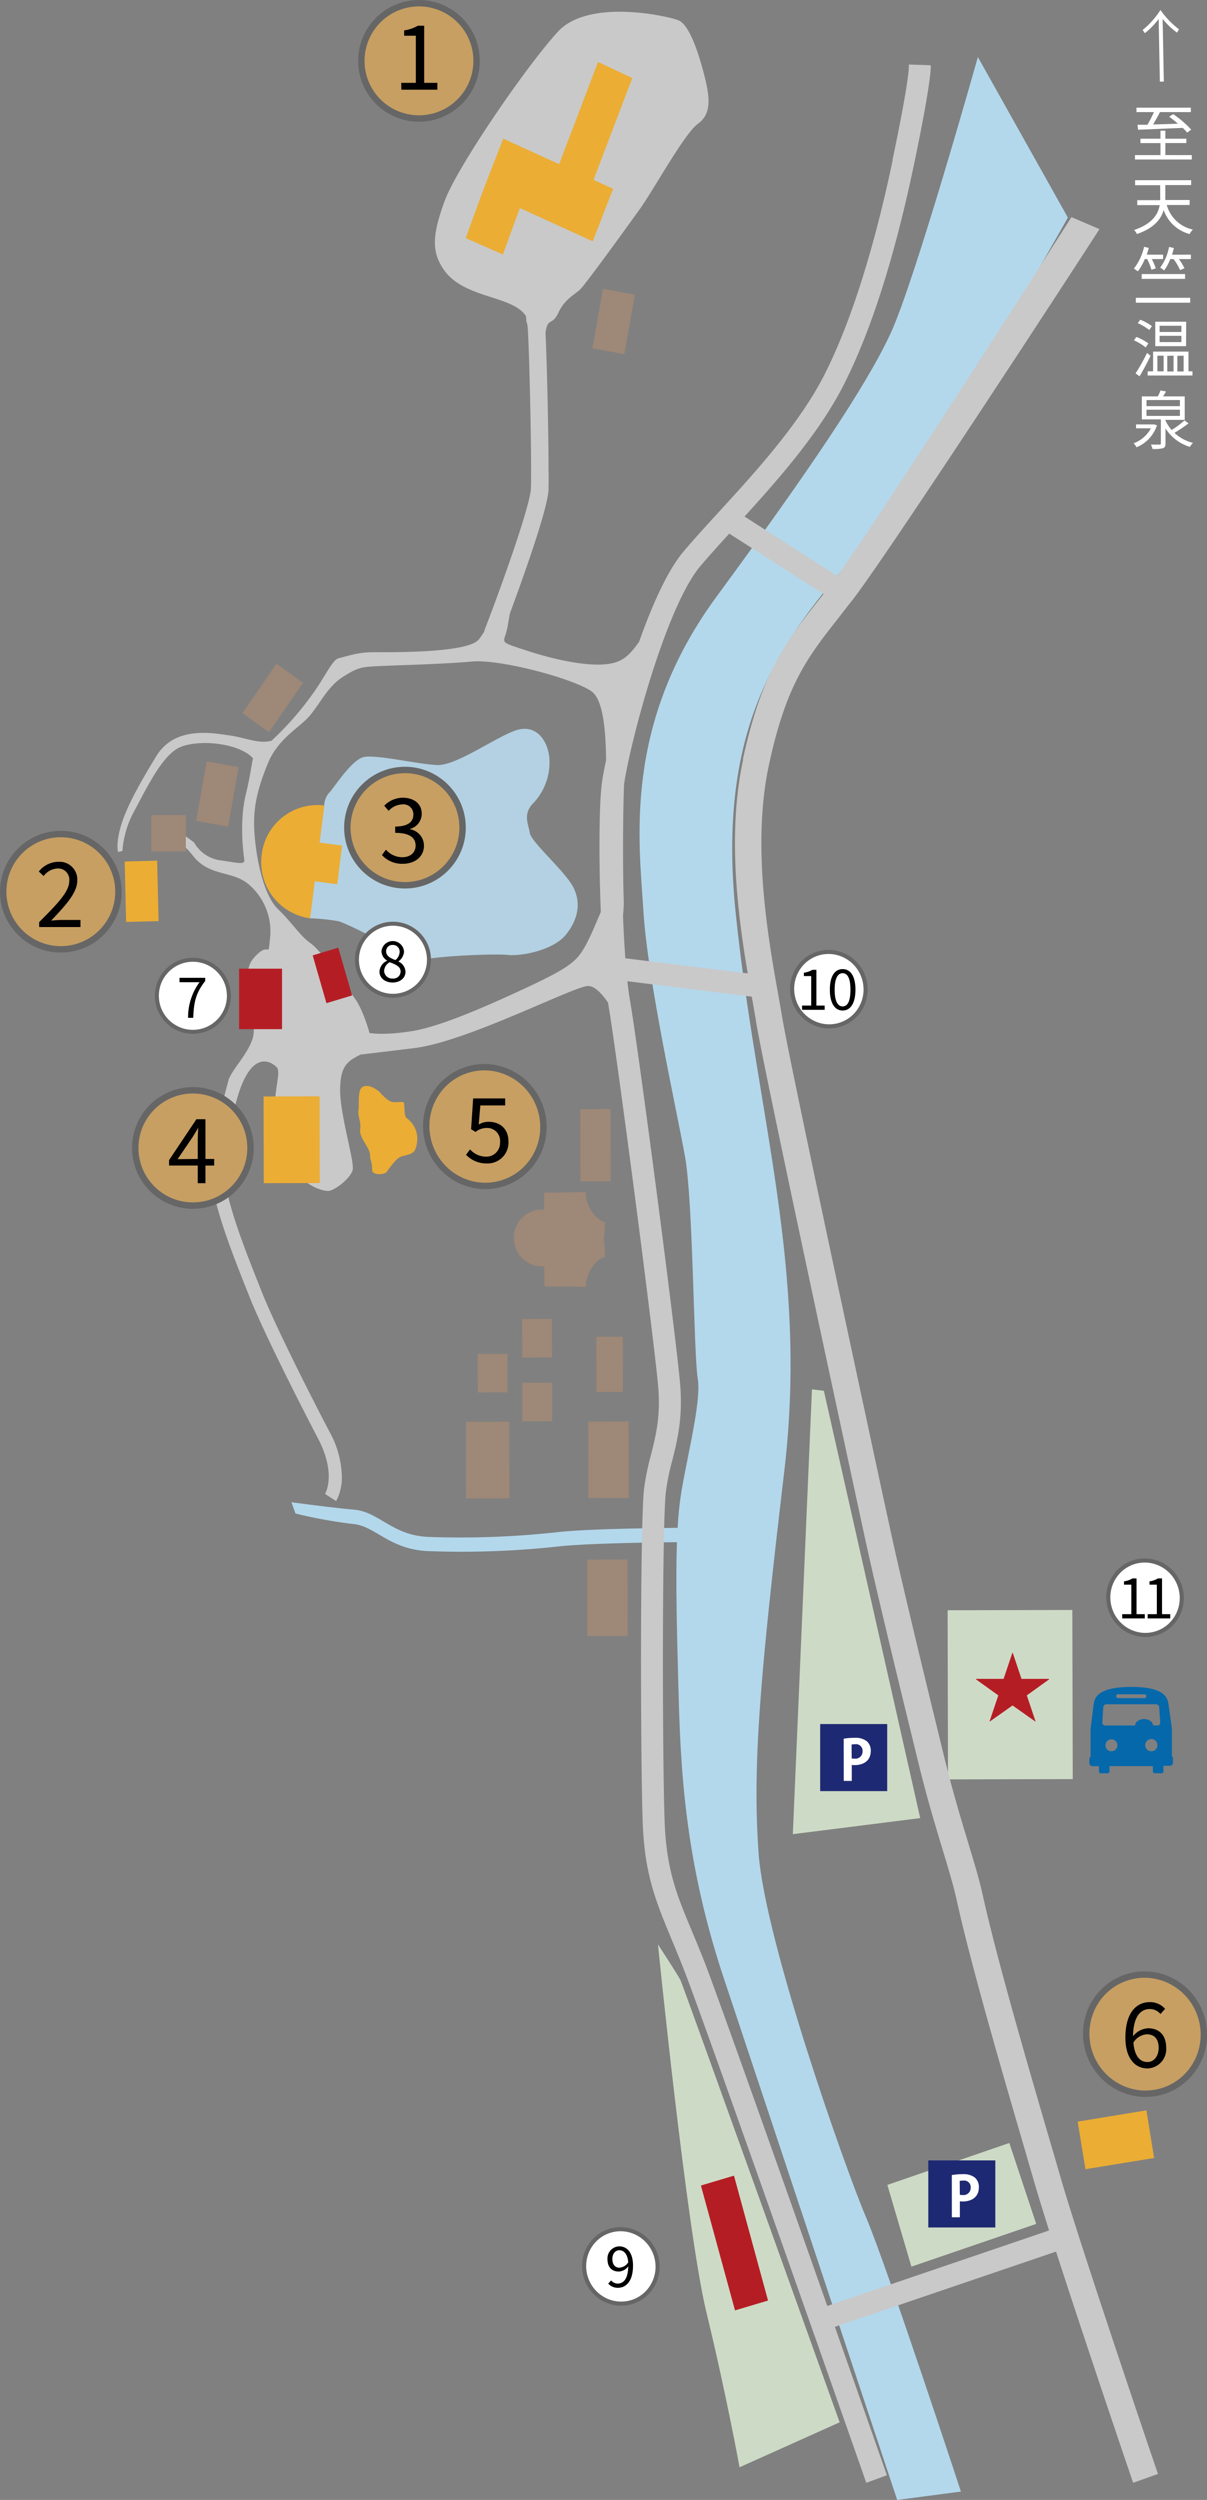 <svg xmlns="http://www.w3.org/2000/svg" width="301.63" height="624.36" viewBox="0 0 301.63 624.36"><rect x="0" y="0" width="301.63" height="624.36" fill="#808080" stroke="none"/><defs><style>.cls-1{fill:#cddbc6;}.cls-2{fill:#b3d8ec;}.cls-3{fill:#211613;}.cls-4{fill:#c21f70;}.cls-5{fill:#c9c9c9;}.cls-6{fill:#b51d24;}.cls-7{fill:#9e8877;}.cls-8{fill:#ebad34;}.cls-9{fill:#b3d1e2;}.cls-10{fill:#0568ab;}.cls-11{fill:#1e2973;}.cls-12,.cls-14,.cls-15{fill:#fff;}.cls-13{fill:#c79f62;stroke-width:1.6px;}.cls-13,.cls-14,.cls-15{stroke:#666;stroke-miterlimit:10;}.cls-15{stroke-width:1.03px;}</style></defs><g id="レイヤー_2" data-name="レイヤー 2"><g id="レイヤー_1-2" data-name="レイヤー 1"><rect class="cls-1" x="236.85" y="402.13" width="31.17" height="42.24" transform="translate(-0.95 0.57) rotate(-0.13)"/><path class="cls-2" d="M173.43,381.55v3.58c-.25,0-25.18.08-34.22,1.13a222.79,222.79,0,0,1-32.45,1.12c-5.48-.29-9-2.33-12.06-4.14-2.21-1.3-4.14-2.42-6.43-2.62A119.36,119.36,0,0,1,73.84,378l-1-2.81c.09,0,9.89,1.35,15.61,1.84,2.83.25,5.07,1.57,7.45,3,3,1.74,6,3.54,11,3.81A221.92,221.92,0,0,0,139,382.69c9.17-1.07,33.45-1.13,34.48-1.14"/><path class="cls-3" d="M182.87,356.64a5,5,0,0,1,.86.35v-2.61l5.27,0v1h-.4v3.47H189v1h-5.27v-1.72a4.68,4.68,0,0,0-.87-.29v3H182l0-7.55h.89Zm1.73-1.28v3.48h1.08v-3.48Zm2,0v3.48h1.17v-3.47Z"/><path class="cls-3" d="M185.16,350.81a6.14,6.14,0,0,0-.75,1.4l-.83-.45a7.64,7.64,0,0,1,.73-1.41Zm3.91-6.12a5,5,0,0,1-1.51,1.1l-.21-.32v.72l.2-.27a.17.17,0,0,1,.13-.09s.05,0,.08.14a5.8,5.8,0,0,1,1.32,1.15l-.51.82a4.73,4.73,0,0,0-1.22-1.23V347H183.2v-.59a1.46,1.46,0,0,0-.53-.26v1h.57v1.23h.45v-1.16h2.6v1.16a3.64,3.64,0,0,0,1.22-1.19l.59.59a4.2,4.2,0,0,1-.53.6h1.48v.8h-1.53a4.62,4.62,0,0,1,1,.93l-.52.75a6.11,6.11,0,0,0,.56.27.79.79,0,0,0,.25,0s.1,0,.1.09a.24.24,0,0,1-.05.12l-.5.87a19.63,19.63,0,0,0-2.6-1.41l.36-.52H183.7v-1.12h-.45v1.15h-.56l.37.29a5.49,5.49,0,0,0-.72,1.29l-.7-.57a5.59,5.59,0,0,1,.74-1.25l0,0v-.94h-.8l0-.74c0-.14,0-.22.11-.22a.09.09,0,0,1,.06,0c.08.08.13.13.19.13h.42v-1.18h-.58v-2.86h.85v.9a1.83,1.83,0,0,1,.52.33v-1.19h4.16v.56a3.81,3.81,0,0,0,1.22-.93Zm-2.76,5.38.05-.07c.37.16.83.39,1.63.78a5.61,5.61,0,0,0-1.68-1.43Zm-1.82-.94v.36h1v-.37Zm0-1.21v.41h1v-.4Zm-.5-2.73v.94h.41v-.94Zm1,0v.95h.44v-.95Zm1.1,0v.94h.43v-.94Z"/><path class="cls-3" d="M182,340.74c.08.11.14.11.18.11h3.12a8,8,0,0,1,2.36.31,5.39,5.39,0,0,1,1.38.65l-.33,1.07a4.9,4.9,0,0,0-3.13-1H181.8l0-1c0-.11,0-.22.11-.22s0,0,.1.08m.35-2.5c.13.1.15.12.19.12l5.67,0v1.06h-6.08l.07-1c0-.11.05-.16.12-.16l0,0m-.47-2.46c.07.11.12.11.15.11l6.92,0v1h-7.36l.07-1c0-.17,0-.23.11-.23s.05,0,.1.09"/><path class="cls-2" d="M224.21,624.36S191.7,526.49,180.86,494s-10.9-57.48-11.45-77.38-.59-32,.42-40.86,5.59-25.15,4.54-31.44-1.12-44-3.19-55.51-9.33-44-10.39-61.25S155.55,181,179.07,149s37.29-52.47,43.42-65.58,21.88-69.18,21.88-69.18l22.49,40.1s-34.06,61-51.44,82-36.82,40.93-31.57,91.73S202,316.54,196,367.36s-8,73.34-6.44,95.34,21.69,78.93,26.84,91,23.74,68.57,23.74,68.57Z"/><path class="cls-4" d="M46.28,210.58l.44-.29a1,1,0,0,0-.44.29"/><path class="cls-5" d="M223.09,39.94C218.48,62,212.64,80.41,206.23,93.18,200,105.65,188.68,118,179.61,127.9c-3.23,3.52-6.26,6.85-8.8,9.85-4,4.74-7.82,13.3-11.1,22.54l-.06.09c-2.51,3.42-4.17,5.35-9.19,5.58s-12.12-1.26-19.23-3.6-5.18-1.57-4.41-5.75c.22-1.23.41-2.34.59-3.37,3.48-9.4,9.52-26.31,9.67-31,0-1.12.06-2.84,0-5,0-9.41-.4-26.7-.75-33.91a1.19,1.19,0,0,1,0-.32c.58-3.86,1.61-1.47,3.26-5,1.69-3.64,4.5-4.57,5.83-6.2,3.13-3.86,10.85-14.56,14.39-19.48s11.24-19,14.58-21.4,3.12-6.2,1.65-12-3.8-12.81-6.52-13.87-22.37-5.5-30.09,2.85-25.23,33.81-28.34,42.36-3.25,12.63-.18,17.09c5.07,7.33,17.34,6.35,20.56,11.66.12,3.08.28-.1.5,4.46.43,8.75.91,32.45.71,38.47-.13,4.11-7,23.54-11.67,35.61l.09,0a15.58,15.58,0,0,1-1.51,2.21c-2.92,3.42-22.68,3.11-26.23,3.12s-5.43.65-8.78,1.52c-1.55.39-3.56,5-6.66,9.19A76.12,76.12,0,0,1,67.85,185h0c-3.34.85-6.26-.73-10.64-1.35s-13.54-2.32-18.13,5.17-7.7,13.27-8.95,17.75-.61,6.2-.61,6.2l1.06-.22a24.61,24.61,0,0,1,2.88-9.83c2.71-4.92,6.66-13.48,11-15.84s15.17-1.52,18.77,2.51c-.39,1.52-.59,4-1.8,9-1.66,6.83-.6,14.74-.39,16.23s-1.46.86-6.06.24a8.92,8.92,0,0,1-6.49-4.48l-2.62-1.92-2.63,1.81c.67-.25,2.2-.08,5.05,3.53,4.1,5.23,9.91,3.54,14,7.19a15.41,15.41,0,0,1,5.16,13.61c-.5,5.23,0,0-4.09,4.72S65,254.54,63,259.78c-1.58,4.08-4.41,6.58-5.82,9.71-.13.49-3.37,12.25-4.4,20.16-1,7.54,4.6,21.63,8.28,31l1.1,2.75c3.29,8.47,12.42,26.5,17.29,35.81,4.67,8.9,1.89,13.7,1.78,13.9L84,374.89a12.37,12.37,0,0,0,1.42-6.27,24,24,0,0,0-3.06-11c-4.85-9.25-13.91-27.14-17.14-35.47l-1.1-2.77c-3.34-8.45-8.94-22.6-8.08-29.26.45-3.49,1.3-7.87,2.08-11.63.24-.81.52-1.78.82-3,3.55-13.62,8.69-10.49,10.23-8.93S66.58,276,70.19,286,80.46,297.45,82,297.44s5.63-3.15,6.13-5.25S85,278.58,85,272.3s2-7.34,5.11-8.92l13.32-1.6c13.33-1.6,40-15.52,43.55-15.53,1.71,0,3.52,2.05,5,4.19,0,.06,0,.13,0,.18,2.12,12.26,11.46,83.72,12.49,95.59.65,7.44-.54,12.18-1.8,17.2a63.18,63.18,0,0,0-1.72,8.4c-1,8.59-.9,67.38-.34,83.2.56,16.39,4.89,22.94,10.51,37.45s45,126.49,45.36,127.62l5.16-1.89c-.15-.42-5.77-16.44-13-37.06l55.27-18.8c7.52,23.32,19.11,57.31,19.26,57.75l6.21-2.21c-.21-.56-19.13-56.12-24.22-73.64-.73-2.52-1.56-5.37-2.47-8.47-5.41-18.49-13.58-46.44-17.11-62.5-1.87-8.46-5.71-18.41-9.79-35.15-5-20.43-10.62-43.59-13.47-56.86l-1.77-8.12c-6.95-32.35-23.27-108.11-25.15-119.45-.26-1.5-.55-3.22-.89-5.12-2.51-14-6.69-37.36-2.36-57.49s9.64-26.92,17.67-37.1c1-1.29,2-2.61,3.13-4,9.71-12.57,59.44-89,61.8-92.75l-7-3c-.54.88-45.77,71.81-58.52,89.64L186.06,129c8.81-9.68,19-21.28,25-33.31,6.73-13.38,12.56-31.75,17.35-54.62,4.62-22.1,4.17-24.52,4.17-24.78l-5.47-.18c0,.24.47,2.17-4.06,23.79M145.18,238c-1.9,2.72-4.58,4.5-14.81,9.23s-20.69,9.23-27.58,10.32-10.45.45-10.45.45-1.48-5.55-3.58-8.53-8.38-11.95-11.11-13.86-4.4-4.91-8.16-8.53-5.48-13-5.9-19,.6-10.68,3.3-17.31,8.14-9,10.84-12.41,4.37-7.07,8.13-9.42,4.59-2.37,9-2.59,15.9-.47,23-1.13,25.3,4.22,29.91,7.41c3,2.06,3.6,9.82,3.69,17.22-.58,2.77-1,5-1.15,6.59-.59,5.33-.67,18.67-.17,31.34-1.36,3.13-3.19,7.74-4.95,10.22m43.69,16.85c1.9,11.51,18.24,87.37,25.22,119.78l1.75,8.11c2.87,13.36,8.53,36.57,13.53,57,4.06,16.71,7.9,26.62,9.74,35,3.59,16.3,11.8,44.38,17.24,63,.89,3.09,1.73,5.94,2.46,8.44.81,2.8,2,6.55,3.34,10.88l-55.42,18.85c-11.91-33.77-27.18-76.82-30.51-85.45-5.41-14-9.6-20.1-10.14-35.6-.59-16.66-.64-74.52.32-82.32a59,59,0,0,1,1.56-7.68c1.27-5,2.7-10.7,2-19.11-1-11.91-10.42-83.73-12.55-96-.23-1.33-.44-2.92-.64-4.69l31.07,3.85c.07.32.12.65.19.95.32,1.87.62,3.56.87,5m-3.19-65.18c-4,18.41-1.33,38.84,1.14,53.42l-30.59-3.77c-.24-3.34-.44-7-.58-10.74a28.73,28.73,0,0,0,.16-4.48c-.18-5-.25-19.63.11-28.3,1.66-11,10.5-44.18,19-54.35,2.11-2.49,4.62-5.27,7.28-8.19l23.56,15.08-1.16,1.47c-8.29,10.52-14.29,18.13-19,39.86"/><path class="cls-1" d="M184.83,616.19l25-11.22s-39.07-109-39.77-110.41-5.63-8.94-5.63-8.94,7.18,71.64,12.13,92,8.24,38.52,8.24,38.52"/><polygon class="cls-6" points="183.42 543.37 191.93 574.56 183.68 577.02 175.16 545.83 183.42 543.37"/><rect class="cls-7" x="116.43" y="355.11" width="10.85" height="19.11" transform="translate(-0.82 0.27) rotate(-0.13)"/><rect class="cls-7" x="147.01" y="355.04" width="10.09" height="19.11" transform="translate(-0.82 0.34) rotate(-0.13)"/><rect class="cls-7" x="146.75" y="389.51" width="10.08" height="19.11" transform="translate(-0.89 0.34) rotate(-0.13)"/><rect class="cls-7" x="130.52" y="345.33" width="7.45" height="9.62" transform="translate(-0.78 0.3) rotate(-0.13)"/><rect class="cls-7" x="130.49" y="329.42" width="7.45" height="9.63" transform="translate(-0.75 0.3) rotate(-0.13)"/><rect class="cls-7" x="119.38" y="338.14" width="7.45" height="9.62" transform="translate(-0.77 0.28) rotate(-0.13)"/><rect class="cls-8" x="65.88" y="273.83" width="13.99" height="21.66" transform="translate(-0.64 0.16) rotate(-0.13)"/><path class="cls-8" d="M93,292.37c0-2.45-.53-2.42-.53-4S89.69,284,90,282.09s-.67-3.34-.41-4.81-.4-5.21,1.17-5.89,3.41.79,3.92,1.19,2.11,2.54,3.54,2.67,2.62-.28,2.75.25,0,3.48.66,3.75a6.42,6.42,0,0,1,2.49,3.74,6.76,6.76,0,0,1-.51,4.41c-.65.93-2.22,1.07-3.4,1.47s-2.87,2.82-3.52,3.75-3.66.81-3.66-.25"/><path class="cls-7" d="M135.31,302.1a7.09,7.09,0,1,1-6.92,7.1,7,7,0,0,1,6.92-7.1"/><path class="cls-7" d="M136,297.88l0,6.71-.08,0,.05,5,0,5H136l.07,6.69,10.33.11a8.79,8.79,0,0,1,1.42-4.67c1.57-2.55,3.39-2.82,3.39-2.82s0-1.46-.27-4.35c.23-2.88.26-4.33.26-4.33s-1.83-.27-3.41-2.81a8.77,8.77,0,0,1-1.45-4.67Z"/><rect class="cls-7" x="145.02" y="277" width="7.58" height="18.04" transform="translate(-0.64 0.33) rotate(-0.13)"/><rect class="cls-7" x="149.03" y="333.85" width="6.61" height="13.79" transform="translate(-0.76 0.34) rotate(-0.13)"/><rect class="cls-6" x="60.31" y="241.78" width="10.73" height="15.1" transform="matrix(1, 0, 0, 1, -0.56, 0.15)"/><polygon class="cls-7" points="75.73 170.54 67.21 182.87 60.59 178.09 69.1 165.76 75.73 170.54"/><polygon class="cls-7" points="59.64 191.61 57.01 206.47 49.01 205 51.66 190.14 59.64 191.61"/><polygon class="cls-8" points="39.27 214.95 39.64 230.05 31.51 230.25 31.16 215.16 39.27 214.95"/><polygon class="cls-7" points="158.67 73.6 156.03 88.46 148.05 86.98 150.68 72.12 158.67 73.6"/><rect class="cls-7" x="38.27" y="203.47" width="8.64" height="9.09" transform="matrix(1, 0, 0, 1, -0.47, 0.1)"/><polygon class="cls-6" points="84.54 236.68 87.98 248.61 81.58 250.54 78.14 238.61 84.54 236.68"/><path class="cls-9" d="M77.42,229.34a50.31,50.31,0,0,1,7.27.76c1.76.55,11,4.87,12.4,6.85s5,3.6,9,2.69,17.68-1.49,20.86-1.14,11.31-1.1,14.5-5.1,3.86-8.31,1.55-12.28S132.76,210.3,132.39,208s-1.77-4.69.87-7.41a14.77,14.77,0,0,0,4-11.58c-.54-4.33-3.37-8.12-8.14-6.67s-15,8.89-19.79,8.73-15.22-2.68-18.4-2-7.71,8.13-8.76,9A5.39,5.39,0,0,0,81,201.17Z"/><path class="cls-8" d="M81,201.17A14,14,0,0,0,65.4,213.46a14.14,14.14,0,0,0,12,15.88s.07,0,.1,0l3.54-28.17-.11,0"/><polygon class="cls-8" points="85.48 211.18 84.28 220.84 76.57 219.83 77.77 210.17 85.48 211.18"/><polygon class="cls-8" points="129.96 51.83 125.67 63.56 116.38 59.47 120.66 47.74 129.96 51.83"/><polygon class="cls-8" points="153.22 47.15 148.12 60.26 120.66 47.74 125.75 34.63 153.22 47.15"/><polygon class="cls-8" points="158.01 19.49 148.08 45.55 139.53 41.53 149.45 15.48 158.01 19.49"/><polygon class="cls-8" points="286.49 527.06 288.41 538.96 271.25 541.76 269.31 529.87 286.49 527.06"/><polygon class="cls-1" points="227.76 566.09 221.75 545.68 252.23 535.21 258.95 555.42 227.76 566.09"/><polygon class="cls-1" points="198.13 458.08 229.96 454.07 205.88 347.35 202.91 346.99 198.13 458.08"/><path class="cls-6" d="M255.27,419.3h6.9v.12l-5.57,4,2.19,6.52-.08,0-5.67-4-5.68,4-.08,0,2.2-6.52-5.58-4v-.12h6.9l2.18-6.48h.12Z"/><path class="cls-10" d="M292.86,438.64l0-7L292,425.6c-.24-1.7-1.1-4.31-9.35-4.29s-9.11,2.64-9.34,4.33c-.26,2-.51,4.05-.77,6.07l0,7a.73.73,0,0,0-.3.58v1.07a.75.75,0,0,0,.75.74h1.63v1.28a.5.5,0,0,0,.51.5h1.62a.5.5,0,0,0,.51-.5v-1.29l10.84,0v1.28a.5.5,0,0,0,.51.5h1.62a.5.5,0,0,0,.51-.5V441h1.63a.76.76,0,0,0,.75-.75v-1.06a.73.73,0,0,0-.3-.59M279.4,423.15H286a.48.48,0,0,1,.49.48.49.49,0,0,1-.49.48l-6.58,0a.49.49,0,1,1,0-1m-1.7,14.27a1.49,1.49,0,1,1,1.52-1.49,1.49,1.49,0,0,1-1.52,1.49m10,0a1.52,1.52,0,0,1-1.53-1.49,1.53,1.53,0,1,1,1.53,1.49m1.47-6.45h-1a2.83,2.83,0,0,0-.4-.87,2.81,2.81,0,0,0-3.78,0,2.57,2.57,0,0,0-.39.88H276.2a.7.7,0,0,1-.73-.74l.24-3.82a.79.79,0,0,1,.78-.74l12.41,0a.8.8,0,0,1,.79.74c.08,1.27.17,2.55.25,3.82a.71.71,0,0,1-.73.75"/><rect class="cls-11" x="204.96" y="430.58" width="16.75" height="16.75"/><path class="cls-12" d="M210.84,434.24a15.83,15.83,0,0,1,2.77-.22,4.52,4.52,0,0,1,3,.85,3.09,3.09,0,0,1,1,2.39c0,2.93-2.45,3.58-4,3.58a3.3,3.3,0,0,1-.75-.06v4h-2Zm2,4.93a3.45,3.45,0,0,0,.72.06,1.8,1.8,0,0,0,2-1.88,1.64,1.64,0,0,0-1.86-1.73,4.18,4.18,0,0,0-.89.08Z"/><rect class="cls-11" x="231.98" y="539.56" width="16.75" height="16.75"/><path class="cls-12" d="M237.86,543.22a15.7,15.7,0,0,1,2.76-.22,4.57,4.57,0,0,1,3,.85,3.11,3.11,0,0,1,1,2.39c0,2.93-2.44,3.58-4,3.58a3.35,3.35,0,0,1-.75-.06v4h-2Zm2,4.93a3.59,3.59,0,0,0,.72.06,1.8,1.8,0,0,0,2-1.88,1.64,1.64,0,0,0-1.86-1.73,4.18,4.18,0,0,0-.89.08Z"/><path class="cls-12" d="M289.85,20.39l-.3-15.65a19.16,19.16,0,0,1-3.45,3.55l-.55-.8a20.76,20.76,0,0,0,4.45-5,21,21,0,0,0,4.64,4.83l-.51.82a18.7,18.7,0,0,1-3.59-3.42l.3,15.65Z"/><circle class="cls-13" cx="104.7" cy="15.2" r="14.4"/><path d="M100.27,20.7h3.65V8.92H101V7.59a9.33,9.33,0,0,0,3.41-1.16H106V20.7h3.3v1.7h-9Z"/><circle class="cls-13" cx="15.2" cy="222.7" r="14.4"/><path d="M9.79,230.29c4.81-4.79,7.52-7.66,7.52-10.28a2.81,2.81,0,0,0-3-3.11,4.68,4.68,0,0,0-3.41,1.9L9.7,217.66a6.25,6.25,0,0,1,4.83-2.42,4.43,4.43,0,0,1,4.78,4.68c0,3-2.74,6-6.52,10,.85-.07,1.83-.16,2.69-.16h4.63v1.77H9.79Z"/><circle class="cls-14" cx="48.2" cy="248.7" r="9"/><path d="M49.86,245.31h-5v-1.1h6.43V245c-2.36,3-2.86,5.31-3,9.2H47A14.78,14.78,0,0,1,49.86,245.31Z"/><circle class="cls-13" cx="48.2" cy="286.7" r="14.4"/><path d="M49.42,291.09H42.25v-1.35l6.83-10.21h2.26v9.92h2.18v1.64H51.34v4.41H49.42Zm0-1.64v-4.68c0-.83.06-2.19.11-3h-.09c-.4.77-.85,1.46-1.32,2.24l-3.74,5.49Z"/><ellipse class="cls-13" cx="122.13" cy="282.05" rx="14.68" ry="14.9" transform="matrix(0.95, -0.3, 0.3, 0.95, -79.48, 50.05)"/><path d="M116.47,288.41l1-1.35a5.39,5.39,0,0,0,4,1.82,3.43,3.43,0,0,0,3.49-3.63,3.22,3.22,0,0,0-3.4-3.54,4.47,4.47,0,0,0-2.73,1l-1.1-.7.51-7.68h8v1.75h-6.2l-.41,4.77a4.74,4.74,0,0,1,2.44-.68c2.74,0,5,1.57,5,5a5.21,5.21,0,0,1-5.37,5.4A7,7,0,0,1,116.47,288.41Z"/><ellipse class="cls-15" cx="207.13" cy="247.05" rx="9.17" ry="9.31" transform="translate(-64.94 74.09) rotate(-17.58)"/><path d="M200.43,251.14h2.29v-7.37h-1.83v-.83a5.71,5.71,0,0,0,2.13-.73h1v8.93h2.06v1.06h-5.63Z"/><path d="M207.38,247.17c0-3.35,1.21-5.14,3.2-5.14s3.2,1.81,3.2,5.14-1.21,5.21-3.2,5.21S207.38,250.52,207.38,247.17Zm5.15,0c0-2.93-.78-4.12-1.95-4.12s-2,1.19-2,4.12.79,4.19,2,4.19S212.53,250.1,212.53,247.17Z"/><ellipse class="cls-15" cx="286.13" cy="399.05" rx="9.17" ry="9.31" transform="translate(-107.15 105.04) rotate(-17.58)"/><path d="M280.43,403.14h2.29v-7.37h-1.83v-.83a5.71,5.71,0,0,0,2.13-.73h1v8.93h2.06v1.06h-5.63Z"/><path d="M286.8,403.14h2.29v-7.37h-1.83v-.83a5.71,5.71,0,0,0,2.13-.73h1v8.93h2.06v1.06H286.8Z"/><ellipse class="cls-13" cx="286.13" cy="508.05" rx="14.68" ry="14.9" transform="translate(-140.07 110.13) rotate(-17.58)"/><path d="M281.24,508.92c0-6.43,2.88-8.89,6.09-8.89a5,5,0,0,1,3.83,1.68L290,503a3.48,3.48,0,0,0-2.62-1.25c-2.27,0-4.15,1.72-4.24,6.81a5.14,5.14,0,0,1,3.74-2c2.76,0,4.55,1.65,4.55,4.9a4.81,4.81,0,0,1-4.7,5.13C283.59,516.58,281.24,514,281.24,508.92Zm2,1.28c.27,3.11,1.5,4.79,3.51,4.79,1.59,0,2.8-1.41,2.8-3.54s-1-3.38-2.95-3.38A4.19,4.19,0,0,0,283.21,510.2Z"/><ellipse class="cls-15" cx="155.13" cy="566.05" rx="9.17" ry="9.31" transform="translate(-163.7 73.28) rotate(-17.58)"/><path d="M152,570.33l.72-.8a2.13,2.13,0,0,0,1.64.79c1.4,0,2.59-1.09,2.64-4.29a3.16,3.16,0,0,1-2.34,1.29c-1.73,0-2.85-1.05-2.85-3.1a3,3,0,0,1,2.94-3.19c2,0,3.44,1.6,3.44,4.8,0,4-1.8,5.55-3.79,5.55A3.15,3.15,0,0,1,152,570.33Zm2.87-4A2.72,2.72,0,0,0,157,565c-.17-1.94-1-3-2.23-3-1,0-1.74.87-1.74,2.18S153.64,566.37,154.88,566.37Z"/><circle class="cls-14" cx="98.2" cy="239.7" r="9"/><path d="M94.83,242.65a3.18,3.18,0,0,1,1.89-2.7v-.06a2.8,2.8,0,0,1-1.39-2.31,2.83,2.83,0,0,1,5.64.1,3.29,3.29,0,0,1-1.38,2.41v.07a2.91,2.91,0,0,1,1.74,2.56c0,1.5-1.29,2.66-3.22,2.66S94.83,244.23,94.83,242.65Zm5.28,0c0-1.3-1.26-1.76-2.72-2.34a2.66,2.66,0,0,0-1.4,2.19,2,2,0,0,0,2.15,1.89A1.78,1.78,0,0,0,100.11,242.69Zm-.24-4.94A1.66,1.66,0,0,0,98.14,236a1.54,1.54,0,0,0-1.64,1.6c0,1.2,1.1,1.71,2.31,2.18A2.71,2.71,0,0,0,99.87,237.75Z"/><circle class="cls-13" cx="101.2" cy="206.7" r="14.4"/><path d="M95.45,213.55l1-1.34a5.42,5.42,0,0,0,4.08,1.88c2,0,3.33-1.14,3.33-2.93s-1.32-3.16-5.1-3.16v-1.57c3.38,0,4.54-1.32,4.54-3a2.47,2.47,0,0,0-2.77-2.53,4.83,4.83,0,0,0-3.41,1.61l-1.1-1.28a6.54,6.54,0,0,1,4.6-2c2.75,0,4.77,1.45,4.77,4a3.93,3.93,0,0,1-2.91,3.79v.09a4.18,4.18,0,0,1,3.47,4.07c0,2.85-2.35,4.55-5.27,4.55A6.77,6.77,0,0,1,95.45,213.55Z"/><path class="cls-12" d="M297.83,38.74v1.1h-14.2v-1.1H290v-3h-5V34.64h5v-2h1.22v2h5.25v1.09h-5.25v3Zm-13.56-7.58,2.48,0A33.09,33.09,0,0,0,288.37,28H284V26.89h13.59V28h-7.72c-.51,1-1.15,2.18-1.72,3.09l6.22-.19c-.72-.63-1.49-1.24-2.19-1.75l1-.65a26.12,26.12,0,0,1,4.5,3.87l-1,.75a14.1,14.1,0,0,0-1.11-1.18c-4.09.17-8.4.36-11.17.46Z"/><path class="cls-12" d="M291.57,51.2a8.67,8.67,0,0,0,6.53,6.14,4.69,4.69,0,0,0-.82,1.11,9.4,9.4,0,0,1-6.48-6c-.67,2.31-2.4,4.52-6.68,6a3.37,3.37,0,0,0-.72-1c4.55-1.55,6-3.9,6.41-6.22H284.2V50h5.73a6.93,6.93,0,0,0,0-.91V46.25h-6.26V45h14v1.22h-6.46v2.83c0,.29,0,.6,0,.9h6.08V51.2Z"/><path class="cls-12" d="M286.09,64.7a14.06,14.06,0,0,1-1.74,3.07,8.85,8.85,0,0,0-1-.67,13.85,13.85,0,0,0,2.56-5.46l1.17.27c-.16.56-.32,1.14-.51,1.69h4.08v1.1h-2.82a14.15,14.15,0,0,1,1,2.32l-1.08.35a14.08,14.08,0,0,0-1.08-2.67Zm-2.24,9.68h13.58V75.6H283.85Zm1.46-5.93h10.84v1.2H285.31ZM297.6,63.6v1.1h-3A14.27,14.27,0,0,1,296,67l-1.09.45a14.09,14.09,0,0,0-1.63-2.74h-.83a12.33,12.33,0,0,1-1.52,2.83,9.87,9.87,0,0,0-1-.69,12.63,12.63,0,0,0,2.22-5.18l1.2.27c-.13.56-.29,1.14-.46,1.67Z"/><path class="cls-12" d="M286.3,86.77A13.11,13.11,0,0,0,283.37,85l.61-.85a13,13,0,0,1,3,1.62Zm1.22,2.09c-.79,1.67-1.86,3.65-2.74,5.12l-1-.73a46.5,46.5,0,0,0,2.87-5.11Zm-.32-6.45a14.32,14.32,0,0,0-2.88-1.71l.64-.85a12.64,12.64,0,0,1,2.91,1.6ZM298,92.74v1.05h-11.2V92.74h1.36V87.81H297v4.93Zm-1.6-6.29H288.7v-6.1h7.73Zm-7.17,6.29h1.56V88.83h-1.56Zm6-11.38h-5.45v1.55h5.45Zm0,2.51h-5.45v1.57h5.45Zm-3.53,5v3.91h1.57V88.83Zm2.52,0v3.91h1.57V88.83Z"/><path class="cls-12" d="M289.13,106.21a8.93,8.93,0,0,1-5.12,5.5,3.83,3.83,0,0,0-.72-1,8,8,0,0,0,4.32-3.74H283.9V106h4.29l.21,0Zm7.88-.48a36.71,36.71,0,0,1-3.51,2.38,10.37,10.37,0,0,0,4.63,2.5,4.94,4.94,0,0,0-.78,1,11,11,0,0,1-6.09-4.62v3.78c0,.68-.16,1-.65,1.18a9.47,9.47,0,0,1-2.6.18,4.13,4.13,0,0,0-.4-1.09c1,0,1.88,0,2.13,0s.36-.08.36-.3v-6h-4.76V99h4a9.46,9.46,0,0,0,.67-1.49l1.38.26c-.24.43-.5.85-.75,1.23h5.42v5.86h-4.82V105a9.65,9.65,0,0,0,1.56,2.39A22.5,22.5,0,0,0,296,105Zm-10.5-4.29h8.35V99.91h-8.35Zm0,2.43h8.35v-1.54h-8.35Z"/></g></g></svg>